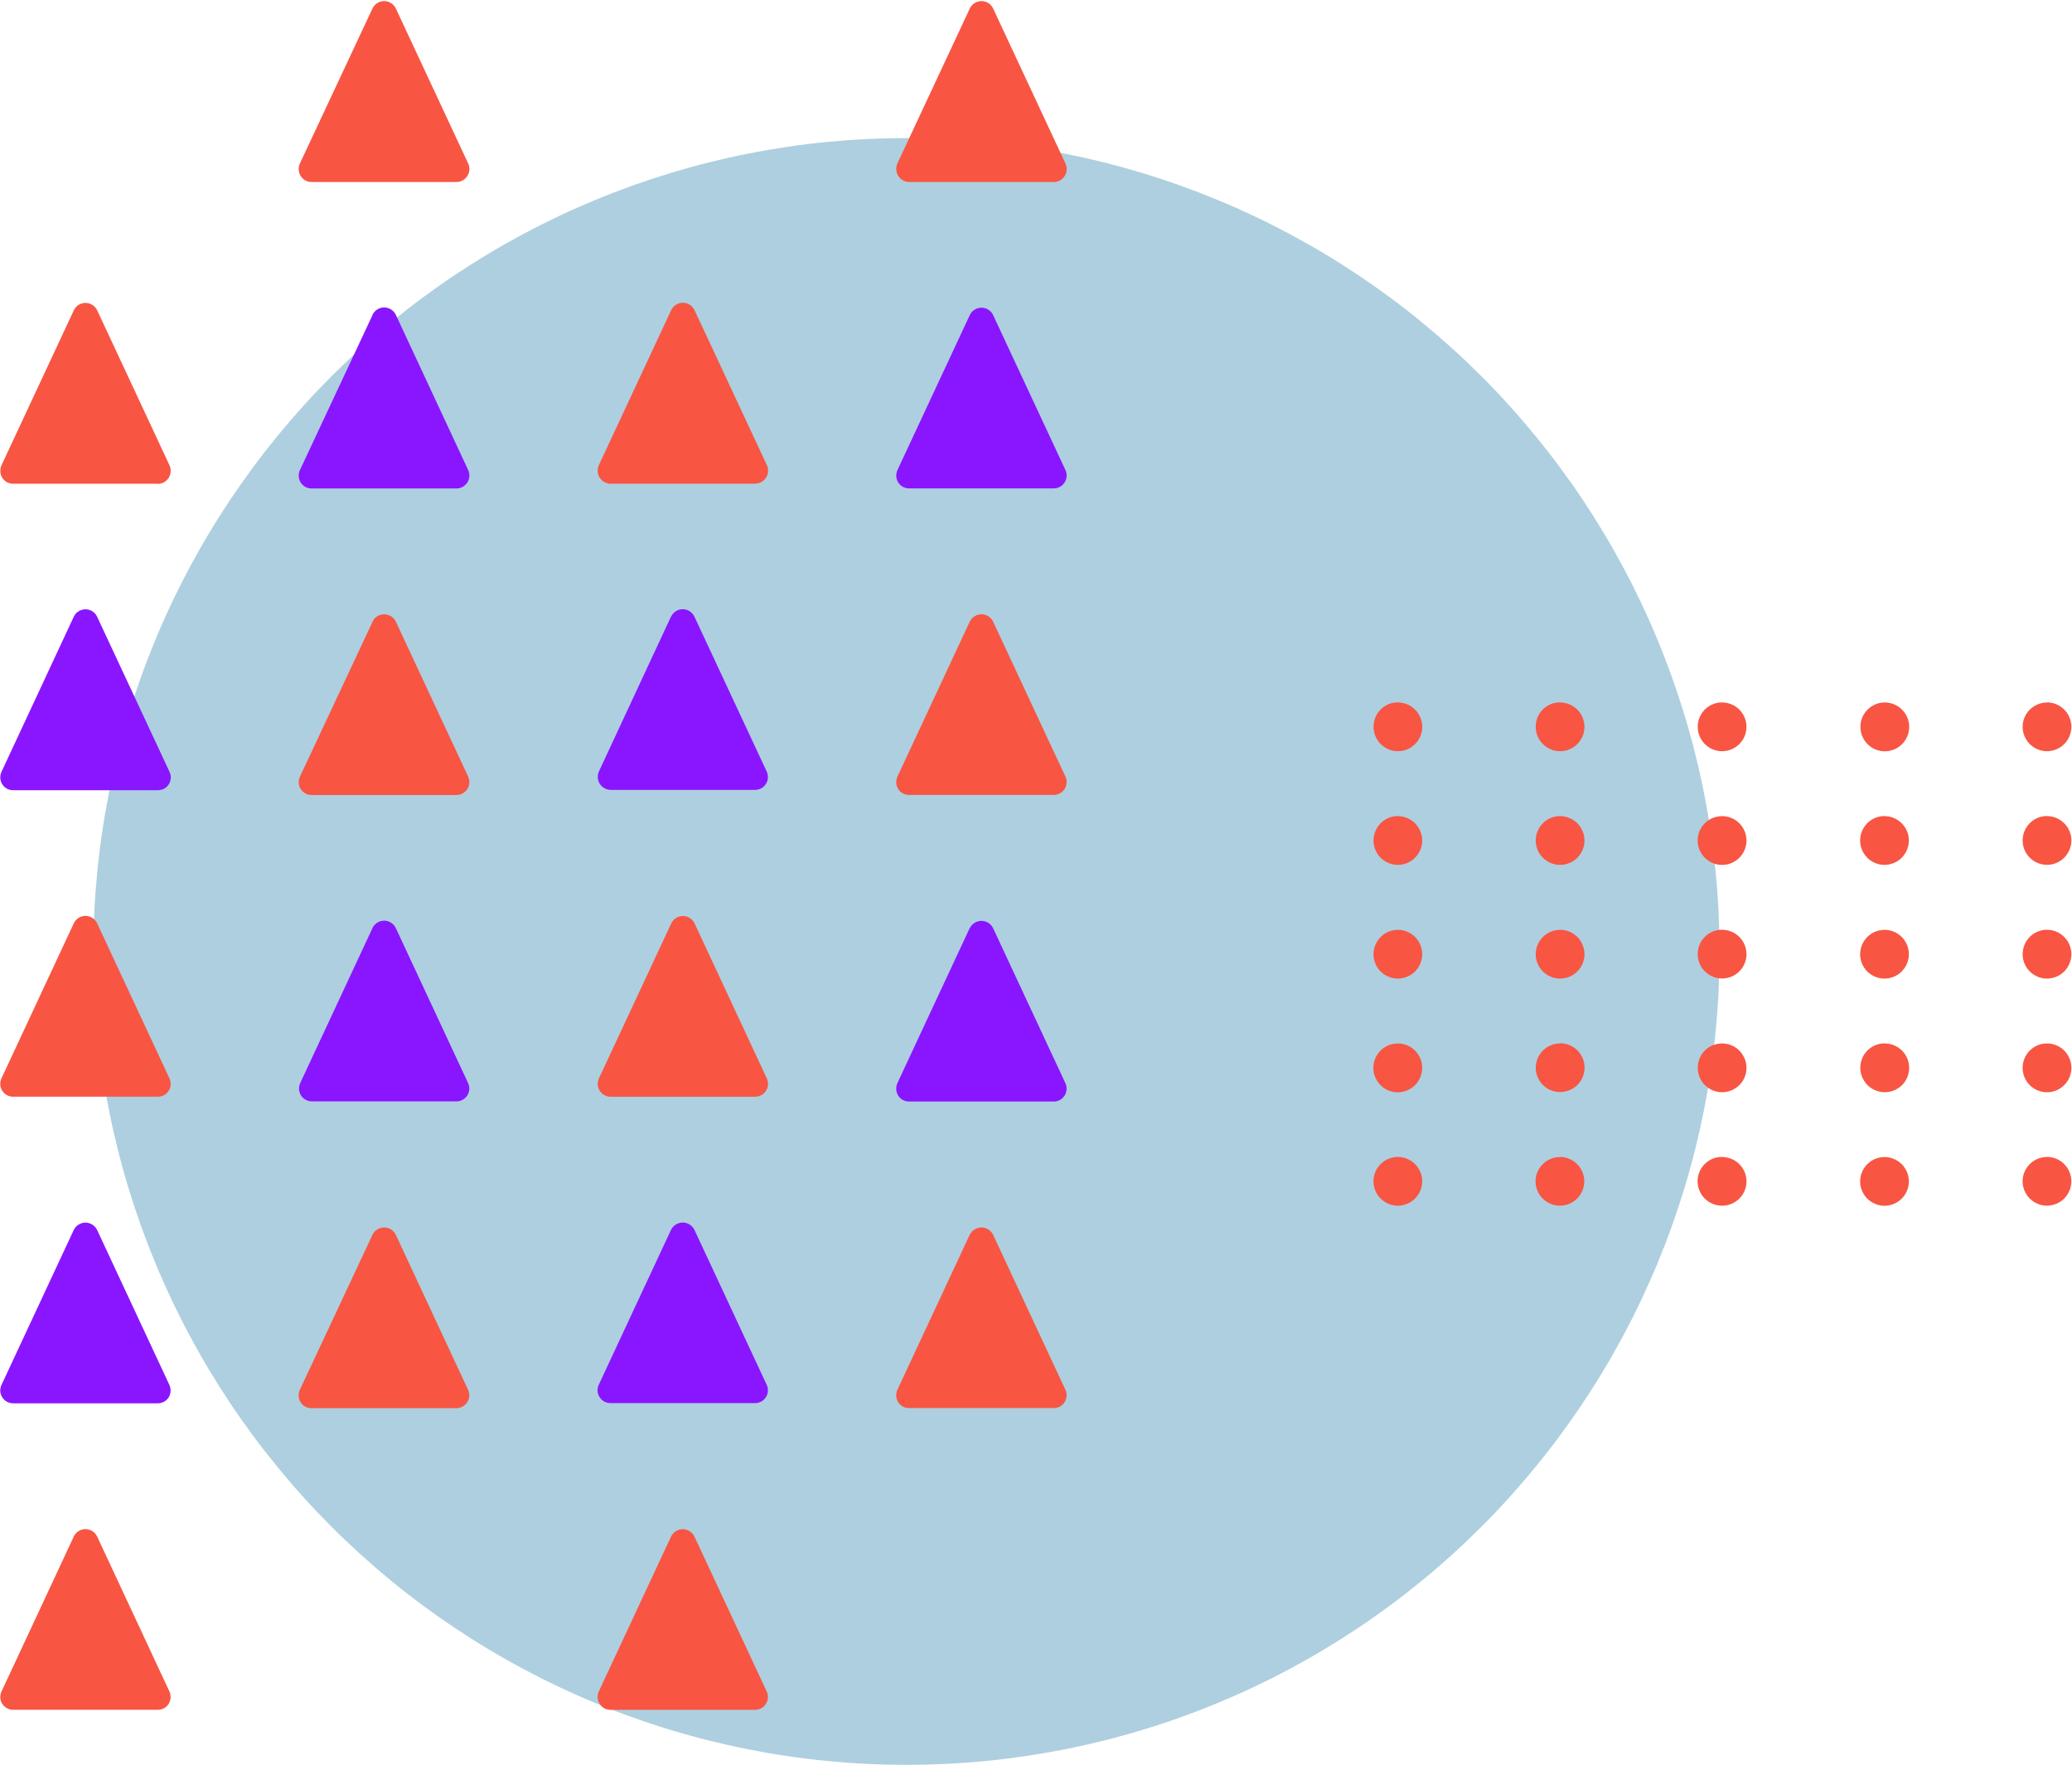 <?xml version="1.0" encoding="UTF-8"?>
<svg id="Ebene_2" data-name="Ebene 2" xmlns="http://www.w3.org/2000/svg" xmlns:xlink="http://www.w3.org/1999/xlink" viewBox="0 0 431.97 367.85">
  <defs>
    <style>
      .cls-1 {
        fill: none;
      }

      .cls-2 {
        fill: #f85543;
      }

      .cls-3 {
        clip-path: url(#clippath-1);
      }

      .cls-4 {
        fill: #aecfdf;
      }

      .cls-5 {
        fill: #8a15ff;
      }

      .cls-6 {
        clip-path: url(#clippath);
      }
    </style>
    <clipPath id="clippath">
      <rect class="cls-1" y="63.75" width="222.5" height="228.96"/>
    </clipPath>
    <clipPath id="clippath-1">
      <rect class="cls-1" width="431.97" height="356.48"/>
    </clipPath>
  </defs>
  <g id="_ŽÓť_1" data-name="—ŽÓť_1">
    <g>
      <path class="cls-4" d="M19.47,198.31c0,2.77.07,5.55.2,8.32s.34,5.54.61,8.3c.27,2.76.61,5.51,1.02,8.26.41,2.74.88,5.48,1.42,8.2.54,2.72,1.15,5.43,1.82,8.12.67,2.69,1.41,5.36,2.22,8.02.81,2.66,1.68,5.29,2.61,7.9.94,2.61,1.93,5.2,2.99,7.76,1.06,2.56,2.19,5.1,3.37,7.61,1.19,2.51,2.43,4.99,3.74,7.43,1.31,2.45,2.67,4.86,4.1,7.24,1.43,2.38,2.91,4.72,4.45,7.03,1.54,2.31,3.14,4.57,4.79,6.8,1.65,2.23,3.36,4.41,5.12,6.56,1.76,2.15,3.57,4.25,5.43,6.3,1.86,2.06,3.78,4.07,5.74,6.03,1.96,1.96,3.97,3.87,6.03,5.74,2.06,1.86,4.16,3.68,6.3,5.44,2.14,1.76,4.33,3.47,6.56,5.12,2.23,1.65,4.5,3.25,6.8,4.79,2.31,1.54,4.65,3.03,7.03,4.45,2.38,1.43,4.79,2.79,7.24,4.1,2.45,1.31,4.93,2.56,7.43,3.74,2.51,1.19,5.04,2.31,7.61,3.37,2.56,1.06,5.15,2.06,7.76,2.99,2.61.94,5.25,1.81,7.9,2.61,2.65.81,5.33,1.55,8.02,2.22,2.69.67,5.4,1.28,8.12,1.82,2.72.54,5.45,1.02,8.2,1.42,2.75.41,5.5.75,8.26,1.02,2.76.27,5.53.48,8.3.61,2.77.14,5.54.2,8.32.2s5.55-.07,8.32-.2c2.77-.13,5.54-.34,8.3-.61,2.76-.27,5.51-.61,8.26-1.02,2.74-.41,5.48-.88,8.2-1.42,2.72-.54,5.43-1.15,8.12-1.82,2.69-.67,5.36-1.41,8.02-2.22,2.66-.8,5.29-1.67,7.9-2.61,2.61-.93,5.2-1.93,7.76-2.99,2.56-1.06,5.1-2.18,7.61-3.37,2.51-1.19,4.99-2.43,7.43-3.74,2.45-1.31,4.86-2.67,7.24-4.1,2.38-1.43,4.72-2.91,7.03-4.45,2.31-1.54,4.57-3.14,6.8-4.79,2.23-1.65,4.41-3.36,6.56-5.12,2.15-1.76,4.25-3.57,6.3-5.44,2.06-1.86,4.06-3.78,6.03-5.74s3.88-3.97,5.74-6.03c1.86-2.06,3.67-4.16,5.43-6.3,1.76-2.15,3.47-4.33,5.12-6.56,1.65-2.23,3.25-4.5,4.79-6.8,1.54-2.31,3.03-4.65,4.45-7.03,1.43-2.38,2.79-4.79,4.1-7.24,1.31-2.45,2.56-4.92,3.74-7.43,1.18-2.51,2.31-5.04,3.37-7.61,1.06-2.56,2.06-5.15,2.99-7.76.93-2.61,1.8-5.25,2.61-7.9.81-2.66,1.55-5.33,2.22-8.02.67-2.69,1.28-5.4,1.82-8.12.54-2.72,1.02-5.45,1.42-8.2.41-2.75.75-5.5,1.02-8.26.27-2.76.48-5.53.61-8.3s.2-5.54.2-8.32-.07-5.55-.2-8.32c-.14-2.77-.34-5.54-.61-8.3-.27-2.76-.61-5.51-1.02-8.26-.41-2.75-.88-5.48-1.42-8.2-.54-2.72-1.15-5.43-1.82-8.12-.67-2.69-1.41-5.36-2.22-8.02-.81-2.66-1.68-5.29-2.61-7.9-.94-2.61-1.93-5.2-2.99-7.76-1.06-2.56-2.19-5.1-3.37-7.61-1.19-2.51-2.43-4.99-3.74-7.43-1.31-2.45-2.67-4.86-4.1-7.24-1.43-2.38-2.91-4.72-4.45-7.03-1.54-2.31-3.14-4.57-4.79-6.8-1.65-2.23-3.36-4.41-5.12-6.56-1.76-2.14-3.57-4.25-5.43-6.3-1.86-2.06-3.78-4.07-5.74-6.03-1.96-1.96-3.97-3.88-6.03-5.74-2.06-1.86-4.16-3.68-6.3-5.44-2.14-1.76-4.33-3.47-6.56-5.12-2.23-1.65-4.5-3.25-6.8-4.79-2.31-1.54-4.65-3.03-7.03-4.45-2.38-1.43-4.79-2.79-7.24-4.1-2.45-1.31-4.93-2.56-7.43-3.74-2.51-1.19-5.04-2.31-7.61-3.37-2.56-1.06-5.15-2.06-7.76-3-2.61-.93-5.25-1.8-7.9-2.61-2.65-.8-5.33-1.54-8.02-2.22-2.69-.67-5.4-1.28-8.12-1.82-2.72-.54-5.45-1.02-8.2-1.42-2.75-.41-5.5-.75-8.26-1.02-2.76-.27-5.53-.48-8.3-.61-2.77-.13-5.54-.2-8.32-.2s-5.55.07-8.32.2c-2.77.14-5.54.34-8.3.61-2.76.27-5.51.61-8.26,1.02-2.74.41-5.48.88-8.2,1.42-2.72.54-5.43,1.15-8.12,1.82-2.69.67-5.36,1.42-8.02,2.22-2.66.81-5.29,1.68-7.9,2.61-2.61.94-5.2,1.93-7.76,3-2.56,1.06-5.1,2.18-7.61,3.37-2.51,1.19-4.99,2.43-7.43,3.74-2.45,1.31-4.86,2.67-7.24,4.1-2.38,1.43-4.72,2.91-7.03,4.45-2.31,1.54-4.57,3.14-6.8,4.79-2.23,1.65-4.41,3.36-6.56,5.12-2.15,1.76-4.25,3.57-6.3,5.44-2.06,1.86-4.06,3.78-6.03,5.74-1.96,1.96-3.88,3.97-5.74,6.03-1.86,2.06-3.67,4.16-5.43,6.3-1.76,2.15-3.47,4.33-5.12,6.56-1.65,2.23-3.25,4.5-4.79,6.8-1.54,2.31-3.03,4.65-4.45,7.03-1.43,2.38-2.79,4.79-4.1,7.24-1.31,2.45-2.56,4.92-3.74,7.43-1.19,2.51-2.31,5.04-3.37,7.61-1.06,2.56-2.06,5.15-2.99,7.76-.93,2.61-1.8,5.25-2.61,7.9-.8,2.66-1.54,5.33-2.22,8.02-.67,2.69-1.28,5.4-1.82,8.12-.54,2.72-1.02,5.45-1.42,8.2-.41,2.75-.75,5.5-1.02,8.26-.27,2.76-.48,5.53-.61,8.3-.14,2.77-.2,5.54-.2,8.32Z"/>
      <g class="cls-6">
        <path class="cls-5" d="M202.17,193.47c.11-.23.25-.44.42-.63.17-.19.36-.35.58-.49.22-.14.45-.24.69-.31.25-.07.49-.11.75-.11s.51.04.75.11c.25.07.48.17.69.31.21.14.41.3.58.49.17.19.31.4.42.63l15.07,32.3c.05.1.09.21.12.31.03.11.06.22.08.33.02.11.03.22.04.34,0,.11,0,.22,0,.34,0,.11-.02.22-.05.33-.02.11-.05.22-.09.33-.03.11-.08.21-.12.31-.05.1-.1.2-.16.29-.06.1-.13.19-.2.27-.07.09-.15.17-.23.25-.08.08-.17.15-.26.21-.09.07-.19.13-.29.18s-.2.1-.3.14c-.11.04-.21.08-.32.1-.11.03-.22.05-.33.06-.11.01-.22.02-.34.02h-30.15c-.11,0-.22,0-.34-.02-.11-.01-.22-.03-.33-.06-.11-.03-.21-.06-.32-.1-.11-.04-.21-.09-.3-.14-.1-.05-.19-.11-.29-.18-.09-.07-.18-.14-.26-.22-.08-.08-.16-.16-.23-.25-.07-.09-.14-.18-.2-.27-.06-.1-.11-.19-.16-.3-.05-.1-.09-.21-.12-.31-.03-.11-.06-.22-.08-.33-.02-.11-.04-.22-.04-.34,0-.11,0-.22,0-.34,0-.11.02-.22.04-.33.02-.11.05-.22.08-.33.03-.11.08-.21.12-.31l15.07-32.3ZM32.9,164.7H2.75c-.11,0-.22,0-.34-.02-.11-.02-.22-.04-.33-.06-.11-.03-.22-.06-.32-.1-.11-.04-.21-.09-.3-.14-.1-.06-.19-.11-.29-.18-.09-.07-.18-.14-.26-.21-.08-.08-.16-.16-.23-.25-.07-.09-.14-.18-.2-.27-.06-.1-.12-.19-.16-.3-.05-.1-.09-.21-.13-.31-.03-.11-.06-.22-.09-.33-.02-.11-.04-.22-.04-.33,0-.11-.01-.22,0-.34,0-.11.02-.22.04-.33.02-.11.05-.22.08-.33.03-.11.07-.21.12-.31l15.07-32.33c.11-.23.24-.45.41-.64.17-.19.36-.36.58-.5.22-.14.45-.25.7-.32.25-.07.5-.11.76-.11s.51.04.76.11c.25.07.48.18.69.32.22.14.41.31.58.5.17.2.31.41.41.64l15.07,32.28c.05.1.1.21.13.31.04.11.07.22.09.33.02.11.04.22.05.34.01.11.01.23,0,.34,0,.11-.02.23-.04.34-.02.11-.05.22-.08.33s-.08.22-.12.32c-.05.1-.1.2-.16.3-.06.1-.13.19-.2.28-.07.09-.15.17-.23.25-.08.08-.17.15-.26.22-.09.07-.19.13-.29.18-.1.05-.2.1-.31.14-.11.04-.21.08-.33.1-.11.03-.22.05-.34.06-.11.01-.23.02-.34.02ZM139.9,256.34c.11-.23.25-.44.42-.63.17-.19.36-.35.58-.49.21-.14.45-.24.69-.31.24-.07.49-.11.75-.11s.51.03.75.11c.25.07.48.17.69.31.22.14.41.3.58.49.17.19.31.4.42.63l15.07,32.3c.05.1.09.21.12.31.03.11.06.22.08.33.02.11.03.22.04.33,0,.11,0,.22,0,.34,0,.11-.02.22-.04.33-.02.11-.05.22-.09.33-.03.11-.08.21-.13.31-.05.1-.1.2-.16.29-.06.1-.13.19-.2.27-.07.09-.15.17-.23.25-.08.08-.17.15-.26.21-.09.07-.19.12-.28.18-.1.05-.2.1-.31.14-.1.04-.21.08-.32.1s-.22.05-.33.06c-.11.01-.22.02-.34.02h-30.12c-.11,0-.22,0-.34-.02-.11-.02-.22-.04-.33-.06s-.22-.06-.32-.1c-.11-.04-.21-.09-.31-.14-.1-.06-.19-.11-.28-.18-.09-.07-.18-.14-.26-.21-.08-.08-.16-.16-.23-.25-.07-.09-.14-.18-.2-.27-.06-.1-.11-.19-.16-.29-.05-.1-.09-.21-.13-.31-.04-.11-.06-.22-.09-.33-.02-.11-.04-.22-.05-.33,0-.11,0-.22,0-.34,0-.11.02-.22.04-.33.02-.11.05-.22.08-.33.03-.11.07-.21.12-.31l15.07-32.3ZM202.17,65.7c.11-.24.24-.45.41-.64.17-.2.36-.36.58-.5.22-.14.45-.24.7-.32.25-.07.5-.11.76-.11s.51.04.76.11c.25.07.48.18.69.32.22.14.41.31.58.5.17.19.31.41.41.64l15.07,32.28c.05.1.09.21.12.31.03.11.06.22.08.33.02.11.03.22.04.33,0,.11,0,.22,0,.34s-.02.22-.05.33c-.02.11-.05.22-.09.33-.03.11-.08.21-.12.31-.05.1-.1.2-.16.3-.06.1-.13.19-.2.27-.07.09-.15.17-.23.25-.08.08-.17.15-.26.21-.09.07-.19.13-.29.18-.1.05-.2.1-.3.14-.11.04-.21.08-.32.1-.11.03-.22.05-.33.06-.11.01-.22.02-.34.02h-30.15c-.11,0-.22,0-.34-.02-.11-.01-.22-.04-.33-.06-.11-.03-.21-.06-.32-.1s-.21-.09-.3-.14c-.1-.06-.19-.12-.29-.18-.09-.07-.18-.14-.26-.21-.08-.08-.16-.16-.23-.25-.07-.09-.14-.18-.2-.27-.06-.1-.11-.19-.16-.3-.05-.1-.09-.21-.12-.31-.03-.11-.06-.22-.08-.33-.02-.11-.04-.22-.04-.33,0-.11,0-.22,0-.34,0-.11.02-.22.04-.33.02-.11.05-.22.08-.33.03-.11.08-.21.12-.31l15.07-32.28ZM15.37,256.36c.11-.23.25-.44.42-.63.17-.19.36-.35.58-.49.22-.14.45-.24.69-.31.25-.07.49-.11.75-.11s.51.03.75.11c.24.07.48.17.69.31.21.14.41.3.58.49.17.19.31.4.42.63l15.07,32.3c.05.1.09.21.12.31.03.11.06.22.08.33.02.11.03.22.04.33,0,.11,0,.22,0,.34,0,.11-.02.22-.04.34-.02.11-.05.22-.08.33-.03.11-.08.21-.12.31-.05.1-.1.2-.16.3-.06.1-.13.18-.2.27-.07.09-.15.17-.23.25-.08.08-.17.15-.26.21-.09.07-.19.13-.29.18-.1.05-.2.1-.3.14-.11.04-.21.08-.32.1s-.22.05-.33.06c-.11.01-.22.02-.34.02H2.75c-.11,0-.22,0-.34-.02-.11-.01-.22-.04-.33-.06-.11-.03-.22-.06-.32-.1-.11-.04-.21-.09-.31-.14-.1-.05-.19-.11-.28-.18-.09-.07-.18-.14-.26-.21-.08-.08-.16-.16-.23-.25-.07-.09-.14-.18-.2-.27-.06-.1-.12-.19-.16-.29-.05-.1-.09-.21-.13-.31-.03-.11-.06-.22-.09-.33-.02-.11-.04-.22-.04-.33,0-.11-.01-.22,0-.34,0-.11.02-.22.04-.34.02-.11.05-.22.08-.33.03-.11.07-.21.12-.31l15.07-32.3ZM139.9,128.54c.11-.23.24-.45.41-.64.17-.19.36-.36.58-.5.22-.14.45-.25.69-.32.25-.07.5-.11.76-.11s.51.04.76.11c.25.07.48.18.69.32.22.14.41.31.58.5.17.2.3.41.41.64l15.07,32.28c.05.1.09.21.12.31.03.11.06.22.08.33.02.11.03.22.04.34,0,.11,0,.22,0,.34,0,.11-.02.22-.04.33-.02.11-.05.22-.09.33-.03.11-.08.21-.13.31s-.1.2-.16.29c-.06.1-.13.19-.2.27-.07.09-.15.17-.23.25-.08.08-.17.15-.26.21-.09.07-.19.13-.28.18-.1.05-.2.1-.31.14-.1.04-.21.08-.32.1-.11.03-.22.05-.33.06-.11.01-.22.02-.34.02h-30.12c-.11,0-.22-.01-.33-.03-.11-.02-.22-.04-.33-.07-.11-.03-.21-.06-.31-.11-.1-.04-.2-.09-.3-.14s-.19-.11-.28-.18c-.09-.06-.17-.13-.25-.21-.08-.08-.16-.16-.23-.24-.07-.09-.13-.17-.2-.27-.06-.09-.11-.19-.16-.29-.05-.1-.09-.2-.12-.31-.04-.11-.07-.21-.09-.32-.02-.11-.04-.22-.05-.33,0-.11-.01-.22,0-.33,0-.11.02-.22.03-.33.02-.11.04-.22.07-.32.03-.11.07-.21.11-.31l15.05-32.33ZM77.64,65.65c.11-.23.24-.45.41-.64.17-.19.36-.36.58-.5.22-.14.45-.25.7-.32.25-.07.5-.11.76-.11s.51.04.76.11c.25.07.48.18.7.32.22.14.41.31.58.5.17.2.31.41.41.64l15.07,32.33c.05.1.09.21.12.32.03.11.06.22.08.33.02.11.03.22.04.34,0,.11,0,.23,0,.34,0,.11-.03.23-.05.34-.02.11-.05.22-.09.33-.04.11-.08.21-.13.31-.05.1-.11.2-.17.3-.06.1-.13.19-.21.27-.07.09-.15.17-.24.25-.08.08-.17.15-.27.21-.09.06-.19.12-.29.18-.1.05-.2.1-.31.14-.11.04-.22.07-.33.1-.11.03-.22.04-.34.06-.11.01-.23.02-.34.01h-30.12c-.11,0-.22,0-.34-.02-.11-.02-.22-.04-.33-.06-.11-.03-.22-.06-.32-.1-.1-.04-.21-.09-.3-.14-.1-.06-.19-.11-.28-.18-.09-.07-.18-.14-.26-.21-.08-.08-.16-.16-.23-.25-.07-.09-.14-.18-.2-.27-.06-.1-.11-.19-.16-.3-.05-.1-.09-.21-.13-.31-.04-.11-.06-.22-.09-.33-.02-.11-.04-.22-.04-.33,0-.11,0-.22,0-.34,0-.11.02-.22.04-.33.02-.11.05-.22.08-.33.03-.11.07-.21.12-.31l15.14-32.33ZM77.64,193.43c.11-.23.25-.44.42-.63.17-.19.36-.35.58-.49.22-.14.45-.24.69-.31.25-.07.5-.11.75-.11s.51.03.75.11.48.17.69.31c.22.13.41.3.58.49.17.19.31.4.42.63l15.07,32.31c.05.1.09.21.12.31.03.11.06.22.08.33.02.11.03.22.04.33,0,.11,0,.22,0,.34,0,.11-.02.22-.04.33-.02.11-.05.22-.08.33-.04.11-.08.21-.13.31-.05.1-.1.2-.16.3-.06.09-.13.19-.2.27-.07.09-.15.17-.23.24-.08.08-.17.15-.26.21-.09.07-.19.13-.29.18-.1.05-.2.1-.3.14-.1.04-.21.08-.32.11-.11.03-.22.05-.33.06-.11.01-.22.02-.34.02h-30.12c-.11,0-.22,0-.34-.02-.11-.02-.22-.04-.33-.06-.11-.03-.21-.06-.32-.11-.1-.04-.21-.09-.3-.14-.1-.06-.19-.12-.29-.18-.09-.07-.18-.14-.26-.21-.08-.08-.16-.16-.23-.24-.07-.09-.14-.18-.2-.27-.06-.1-.12-.19-.16-.3-.05-.1-.09-.21-.12-.31-.04-.11-.07-.22-.09-.33-.02-.11-.04-.22-.04-.33,0-.11,0-.22,0-.34,0-.11.02-.22.04-.33.02-.11.05-.22.08-.33.03-.11.07-.21.12-.31l15.07-32.31Z"/>
      </g>
      <g class="cls-3">
        <path class="cls-2" d="M392.88,170.1c.33,0,.67.03.99.1.33.06.65.16.95.29.31.13.6.29.88.47.28.19.53.4.77.63.24.24.45.49.63.77.19.28.34.57.47.88.13.31.22.63.29.95.07.33.1.66.1.99s-.03.66-.1.99c-.07.33-.16.65-.29.95-.13.31-.29.6-.47.88-.19.28-.4.53-.63.77-.24.24-.49.45-.77.63s-.57.34-.88.47c-.31.13-.63.22-.96.29-.33.07-.66.1-.99.1-.33,0-.66-.03-.99-.1-.33-.07-.65-.16-.95-.29-.31-.13-.6-.29-.88-.47-.28-.19-.53-.4-.77-.64-.24-.24-.44-.49-.63-.77-.19-.28-.34-.57-.47-.88-.13-.31-.22-.63-.29-.96-.06-.33-.1-.66-.09-.99,0-.33.03-.66.1-.99.06-.33.16-.64.29-.95.13-.31.29-.6.47-.88.19-.28.4-.53.63-.77.24-.24.49-.45.77-.63.28-.19.57-.34.88-.47.31-.13.63-.22.95-.29.33-.06.66-.1.99-.09ZM325.21,241.13c.33,0,.67.03.99.1.33.07.65.16.95.29.31.13.6.29.88.47.28.19.53.4.77.63.24.24.45.49.63.77.19.28.34.57.47.88.13.31.22.63.29.95.06.33.1.66.1.99s-.03.66-.1.99c-.07.33-.16.65-.29.95-.13.31-.28.6-.47.88-.19.28-.4.53-.63.77-.24.24-.49.45-.77.63-.28.19-.57.34-.88.47-.31.13-.63.22-.95.29-.33.07-.66.1-.99.1s-.66-.03-.99-.1c-.33-.06-.65-.16-.95-.29-.31-.13-.6-.28-.88-.47-.28-.19-.53-.4-.77-.63-.24-.24-.45-.49-.63-.77-.19-.28-.34-.57-.47-.88-.13-.31-.22-.63-.29-.95-.07-.33-.1-.66-.1-.99s.03-.67.1-.99c.07-.33.17-.65.3-.95.13-.31.29-.6.48-.88.19-.28.4-.53.64-.77.24-.24.5-.44.78-.63.28-.18.57-.34.89-.46.31-.13.63-.22.96-.28.33-.06.66-.09,1-.09l-.05-.02ZM392.88,146.41c.34,0,.67.03,1,.09.33.06.65.16.96.28.31.13.61.28.89.47.28.19.54.39.78.63.24.24.45.49.64.77.19.28.35.57.48.88.13.31.23.63.3.96.07.33.1.66.1,1,0,.34-.03.67-.1,1-.06.33-.16.65-.29.96-.13.31-.28.6-.47.88-.19.28-.4.54-.63.77-.24.24-.49.45-.77.63-.28.19-.57.34-.88.47-.31.13-.63.22-.96.29-.33.06-.66.1-.99.1-.34,0-.67-.03-1-.1-.33-.07-.65-.16-.96-.29-.31-.13-.6-.29-.88-.48-.28-.19-.53-.4-.77-.64-.24-.24-.44-.5-.63-.78-.19-.28-.34-.58-.47-.89-.13-.31-.22-.63-.28-.96-.06-.33-.09-.66-.09-1,0-.33.03-.66.1-.98.07-.32.16-.64.29-.94.13-.3.28-.6.47-.87.18-.27.39-.53.63-.76.23-.23.49-.44.76-.63.27-.19.56-.34.87-.47.31-.13.62-.22.94-.29.32-.07.65-.1.98-.1ZM325.21,217.44c.34,0,.67.03,1,.09.33.06.65.16.96.28.31.12.61.28.89.47.28.18.54.39.78.63.24.24.45.49.64.77.19.28.35.57.48.88.13.31.23.63.29.96.07.33.1.66.1.99,0,.34-.03.67-.1,1-.06.33-.16.65-.29.96-.13.31-.29.61-.47.88-.19.28-.4.54-.63.77-.24.24-.5.45-.78.63-.28.19-.57.34-.88.47-.31.13-.63.22-.96.29-.33.07-.66.1-1,.1-.34,0-.67-.03-1-.1-.33-.07-.65-.16-.95-.29-.31-.13-.6-.29-.88-.48-.28-.19-.53-.4-.77-.64-.24-.24-.45-.5-.63-.78-.18-.28-.34-.57-.47-.89-.12-.31-.22-.63-.28-.96-.06-.33-.09-.66-.09-1,0-.33.04-.66.11-.98.07-.32.17-.64.3-.94.13-.3.29-.59.48-.86.19-.27.4-.53.63-.76s.49-.44.77-.62c.28-.18.57-.33.87-.46.31-.12.62-.22.95-.28.33-.06.65-.09.98-.09l-.05-.05ZM359.09,241.15c.33,0,.66.04.99.11.33.07.64.17.95.3.31.13.6.29.87.48.27.19.53.4.76.64.23.24.44.5.62.77.18.28.34.57.46.88.12.31.22.63.28.95.06.33.09.66.09.99,0,.33-.04.66-.11.99-.07.33-.17.64-.3.95-.13.31-.29.6-.48.87s-.4.53-.64.76c-.24.23-.49.44-.77.62-.28.18-.57.34-.88.46-.31.13-.62.22-.95.28-.33.06-.66.1-.99.09-.33,0-.66-.04-.99-.1-.33-.07-.64-.16-.95-.29-.31-.13-.6-.29-.88-.47-.28-.19-.53-.4-.77-.63-.24-.24-.44-.49-.63-.77-.18-.28-.34-.57-.47-.88-.13-.31-.22-.62-.29-.95-.07-.33-.1-.66-.1-.99s.03-.67.1-1c.07-.33.16-.65.29-.96.13-.31.29-.61.48-.89.19-.28.4-.54.64-.77.24-.24.5-.45.78-.63.28-.18.58-.34.89-.47.31-.13.63-.22.97-.28.33-.06.66-.09,1-.08ZM359.09,193.79c.33,0,.66.04.99.11.33.07.64.17.95.3.31.13.6.29.87.48.28.19.53.4.76.64.23.24.44.5.62.78.18.28.33.57.46.88.12.31.22.63.28.95.06.33.09.66.09.99,0,.33-.04.66-.11.99-.07.33-.17.64-.3.95-.13.31-.29.6-.48.87-.19.28-.4.53-.64.76-.24.23-.49.44-.77.62-.28.18-.57.34-.88.46-.31.12-.63.22-.95.28-.33.06-.66.09-.99.09-.33,0-.66-.04-.99-.1-.33-.07-.64-.17-.95-.3-.31-.13-.6-.29-.87-.47-.28-.19-.53-.4-.77-.64-.23-.24-.44-.49-.63-.77-.18-.28-.34-.57-.46-.88-.13-.31-.22-.63-.29-.95-.06-.33-.09-.66-.09-.99,0-.34.03-.67.1-1,.07-.33.16-.65.29-.96.13-.31.29-.61.48-.88.19-.28.4-.53.64-.77.24-.24.5-.45.78-.63s.58-.34.89-.46c.31-.12.63-.22.97-.28.33-.06.66-.09,1-.08ZM359.09,146.41c.33,0,.66.04.99.11.33.07.64.17.95.3.31.13.6.29.87.48.28.19.53.4.76.64.23.24.44.5.62.78.18.28.34.57.46.88.12.31.22.63.28.96.06.33.09.66.08.99,0,.33-.04.66-.11.99-.07.33-.17.64-.3.95-.13.31-.29.6-.48.87-.19.27-.4.53-.64.76-.24.23-.5.44-.78.62-.28.18-.57.34-.88.46-.31.12-.63.22-.96.28-.33.06-.66.09-.99.09-.33,0-.66-.04-.99-.11-.33-.07-.64-.17-.95-.3-.31-.13-.6-.29-.87-.48-.28-.19-.53-.4-.76-.64-.24-.24-.44-.5-.62-.78-.18-.28-.34-.57-.46-.88-.12-.31-.22-.63-.28-.95-.06-.33-.09-.66-.09-.99,0-.34.03-.67.1-.99.07-.33.17-.65.3-.96.13-.31.29-.6.48-.88.19-.28.4-.53.64-.77.24-.23.5-.44.78-.62.28-.18.58-.34.89-.46.31-.12.63-.22.96-.28.33-.06.66-.09,1-.08ZM359.09,170.1c.33,0,.66.04.99.11.33.07.64.17.95.3s.6.29.87.48.53.4.76.64c.23.24.44.5.62.78.18.28.33.57.46.88.12.31.22.63.28.96.06.33.09.66.09.99,0,.33-.04.66-.11.99-.07.33-.17.64-.3.95-.13.31-.29.6-.48.87-.19.28-.4.53-.64.76-.24.24-.5.44-.78.63-.28.18-.57.34-.88.46-.31.13-.63.22-.95.28-.33.06-.66.09-.99.09-.33,0-.66-.04-.99-.11-.33-.07-.64-.16-.95-.29-.31-.13-.6-.29-.87-.48-.28-.19-.53-.4-.77-.63-.23-.24-.44-.49-.63-.77-.18-.28-.34-.57-.46-.88-.13-.31-.22-.63-.29-.95-.06-.33-.09-.66-.09-.99,0-.34.03-.67.1-1,.07-.33.16-.65.29-.96.13-.31.29-.6.48-.88.19-.28.4-.53.64-.77.24-.24.5-.44.78-.63.28-.19.58-.34.89-.46s.63-.22.97-.28c.33-.06.66-.09,1-.08ZM359.09,217.48c.33,0,.66.04.99.11.33.07.65.17.95.3.31.13.6.29.87.48.28.19.53.4.76.65.23.24.44.5.62.78.18.28.33.58.46.89.12.31.22.63.28.96.06.33.09.66.08.99,0,.33-.04.66-.11.99-.07.33-.17.64-.3.95-.13.31-.29.6-.48.87-.19.28-.41.53-.65.76-.24.23-.5.44-.78.62-.28.18-.58.33-.89.46-.31.12-.63.21-.96.27-.33.06-.66.09-.99.08-.33,0-.66-.04-.99-.11-.33-.07-.64-.17-.95-.3-.31-.13-.6-.3-.87-.49-.27-.19-.53-.41-.76-.65-.23-.24-.44-.5-.62-.78-.18-.28-.33-.58-.45-.89-.12-.31-.21-.63-.27-.96s-.09-.66-.08-.99c0-.33.04-.66.11-.99.07-.33.17-.64.3-.95.13-.31.29-.6.48-.87.19-.27.4-.53.64-.76.24-.23.5-.44.78-.62.28-.18.58-.33.89-.45.31-.12.63-.21.96-.27.33-.06.66-.09.99-.08ZM426.74,193.79c.33,0,.67.03.99.09.33.06.65.16.96.29.31.13.6.28.88.47.28.19.54.4.77.63.24.24.45.49.64.77.19.28.34.57.47.88.13.31.23.63.29.96.07.33.1.66.1.99,0,.34-.03.67-.1.99-.07.33-.16.65-.29.96-.13.31-.29.6-.47.88-.19.28-.4.54-.63.77-.24.24-.49.45-.77.63-.28.19-.57.34-.88.47-.31.13-.63.22-.96.29-.33.06-.66.1-.99.1-.33,0-.67-.03-.99-.1-.33-.07-.65-.16-.95-.29-.31-.13-.6-.29-.88-.47-.28-.19-.53-.4-.77-.64-.24-.24-.45-.49-.63-.77-.19-.28-.34-.57-.47-.88-.13-.31-.22-.63-.29-.96s-.1-.66-.09-.99c0-.33.03-.66.1-.99.07-.33.16-.64.29-.95.13-.31.28-.6.47-.88.19-.28.39-.53.63-.77s.49-.45.77-.63c.28-.19.57-.34.88-.47.31-.13.62-.22.95-.29.33-.07.65-.1.99-.1ZM426.74,217.48c.34,0,.67.03,1,.09.33.06.65.16.96.29.31.13.6.28.88.47.28.19.54.4.77.63.24.24.45.49.63.77.19.28.34.57.47.88.13.31.22.63.29.96.06.33.1.66.1,1,0,.34-.03.67-.1,1-.07.33-.16.65-.29.96-.13.31-.29.6-.48.88-.19.28-.4.53-.64.77s-.5.45-.78.63c-.28.19-.58.34-.89.47s-.63.22-.96.28c-.33.06-.66.09-1,.09s-.67-.04-.99-.11c-.33-.07-.65-.17-.95-.3-.31-.13-.6-.29-.88-.48-.28-.19-.53-.41-.77-.65-.23-.24-.44-.5-.62-.78-.18-.28-.33-.58-.46-.89-.12-.31-.21-.63-.27-.96-.06-.33-.09-.66-.08-1,0-.33.04-.66.11-.98.07-.32.17-.64.3-.94.13-.3.29-.59.47-.86.19-.27.39-.52.63-.76.24-.23.49-.44.76-.62.28-.18.56-.34.87-.46.3-.13.62-.22.94-.28.32-.06.65-.1.98-.1ZM426.74,170.1c.33,0,.67.03.99.09.33.06.65.16.96.29.31.13.6.28.88.47.28.19.54.4.77.63.24.24.45.49.64.77.19.28.34.57.47.88.13.31.23.63.29.95.07.33.1.66.1.99,0,.33-.03.67-.1.99-.07.33-.16.65-.29.95-.13.31-.29.6-.47.88-.19.28-.4.53-.63.77-.24.24-.49.45-.77.63-.28.19-.57.34-.88.47-.31.13-.63.22-.96.29-.33.07-.66.1-.99.1-.33,0-.67-.03-.99-.1-.33-.07-.65-.16-.95-.29-.31-.13-.6-.29-.88-.47-.28-.19-.53-.4-.77-.64-.24-.24-.45-.49-.63-.77-.19-.28-.34-.57-.47-.88-.13-.31-.22-.63-.29-.96-.06-.33-.1-.66-.09-.99,0-.33.03-.66.1-.99.07-.33.16-.64.29-.95.13-.31.28-.6.47-.88s.39-.53.63-.77c.24-.24.49-.44.77-.63.28-.19.57-.34.88-.47.31-.13.62-.22.95-.29.33-.06.65-.1.99-.1ZM426.74,241.13c.33,0,.66.03.99.09.33.06.65.16.96.29.31.13.6.28.88.47.28.18.54.39.77.63s.45.49.63.77c.19.28.35.57.47.88.13.31.23.63.29.95.07.33.1.66.1.99,0,.33-.03.67-.1.99-.06.33-.16.65-.29.96-.13.31-.28.6-.47.88s-.39.54-.63.77c-.24.24-.49.45-.77.63-.28.19-.57.34-.88.47-.31.13-.63.22-.95.29-.33.07-.66.1-.99.1s-.66-.03-.99-.1c-.33-.06-.65-.16-.95-.29-.31-.13-.6-.28-.88-.47-.28-.19-.54-.4-.77-.63-.24-.24-.45-.49-.63-.77-.19-.28-.34-.57-.47-.88-.13-.31-.22-.63-.29-.95-.07-.33-.1-.66-.1-.99,0-.33.03-.66.1-.99.07-.33.16-.64.29-.95s.28-.6.47-.87c.19-.28.39-.53.63-.77.24-.24.49-.44.77-.63.28-.19.57-.34.87-.47.31-.13.62-.22.95-.29.33-.07.65-.1.99-.1v-.02ZM426.74,146.39c.33,0,.67.03.99.1.33.06.65.16.96.29.31.13.6.28.88.47s.54.4.77.63c.24.24.45.49.64.77.19.28.34.57.47.88.13.31.23.63.29.96.07.33.1.66.1.99,0,.34-.03.67-.1.99-.07.33-.16.65-.29.96-.13.31-.29.6-.47.88-.19.28-.4.54-.63.77-.24.24-.49.45-.77.63-.28.19-.57.34-.88.47-.31.13-.63.22-.96.29-.33.06-.66.1-.99.1-.33,0-.67-.03-.99-.1-.33-.07-.65-.16-.95-.29-.31-.13-.6-.29-.88-.47-.28-.19-.53-.4-.77-.64-.24-.24-.45-.49-.63-.77s-.34-.57-.47-.88c-.13-.31-.22-.63-.29-.96-.06-.33-.1-.66-.09-.99,0-.33.03-.66.1-.98.07-.33.16-.64.29-.95.13-.3.29-.6.47-.87.19-.28.39-.53.63-.76.24-.23.49-.44.77-.63.28-.18.57-.34.87-.47s.62-.22.95-.29c.33-.07.65-.1.99-.1v-.02ZM392.88,193.79c.33,0,.67.03.99.1.33.07.65.16.95.29.31.13.6.28.88.47.28.19.53.4.77.63.24.24.45.49.63.77.19.28.34.57.47.88.13.31.22.63.29.96.07.33.1.66.1.99s-.03.67-.1.99c-.07.33-.16.65-.29.95-.13.31-.29.6-.47.88-.19.28-.4.53-.63.77-.24.24-.49.45-.77.63-.28.19-.57.34-.88.47-.31.13-.63.22-.96.29-.33.06-.66.1-.99.1-.33,0-.66-.03-.99-.1-.33-.07-.65-.16-.95-.29-.31-.13-.6-.29-.88-.47-.28-.19-.53-.4-.77-.63-.24-.24-.44-.5-.63-.77-.19-.28-.34-.57-.47-.88-.13-.31-.22-.63-.29-.95-.06-.33-.1-.66-.09-.99,0-.33.03-.66.1-.99.06-.33.16-.65.29-.95.13-.31.29-.6.47-.88.19-.28.4-.53.63-.77.24-.24.49-.44.77-.63.28-.19.57-.34.88-.47.31-.13.63-.22.95-.29.33-.06.66-.1.99-.09ZM392.88,217.48c.34,0,.67.03,1,.09.33.06.65.16.96.28.31.13.61.28.89.47.28.19.54.4.78.63.24.24.45.49.64.77.19.28.35.57.48.88.13.31.23.63.29.96.07.33.1.66.1,1s-.03.67-.1,1c-.07.33-.16.65-.29.96-.13.31-.29.61-.47.88-.19.28-.4.54-.64.77-.24.24-.5.45-.78.63-.28.19-.58.34-.89.47-.31.13-.63.22-.96.28-.33.06-.66.09-1,.09-.34,0-.67-.04-1-.11-.33-.07-.65-.17-.96-.3-.31-.13-.6-.29-.88-.48-.28-.19-.53-.4-.77-.65-.23-.24-.44-.5-.62-.79-.18-.28-.34-.58-.46-.89-.12-.31-.22-.63-.28-.96-.06-.33-.09-.66-.08-1,0-.33.04-.65.11-.98.07-.32.17-.63.29-.94.13-.3.29-.59.47-.86.18-.27.39-.52.63-.75.23-.23.49-.44.76-.62.27-.18.56-.34.86-.46.3-.12.62-.22.94-.29.32-.06.65-.1.98-.1ZM392.88,241.15c.33,0,.66.03.99.1.33.07.65.16.95.29.31.13.6.28.88.47.28.19.53.4.77.63.24.24.45.49.63.77.19.28.34.57.47.88.13.31.22.63.29.95.07.33.1.66.1.99s-.03.66-.1.99c-.06.33-.16.65-.29.95-.13.31-.28.6-.47.88-.19.28-.4.54-.63.77s-.49.45-.77.63c-.28.19-.57.34-.88.47s-.63.22-.95.29c-.33.06-.66.1-.99.1s-.66-.03-.99-.1c-.33-.07-.65-.16-.95-.29s-.6-.28-.88-.47c-.28-.19-.53-.4-.77-.63-.24-.24-.45-.49-.63-.77-.19-.28-.34-.57-.47-.88-.13-.31-.23-.63-.29-.95-.07-.33-.1-.66-.1-.99s.03-.66.1-.99c.06-.33.16-.65.29-.95.13-.31.28-.6.47-.88.19-.28.4-.54.63-.77.24-.24.49-.45.77-.63.28-.19.57-.34.88-.47.31-.13.63-.22.95-.29.33-.06.66-.1.99-.1ZM291.42,193.79c.33,0,.66.03.99.1.33.07.65.16.95.29.31.13.6.28.88.47.28.19.53.4.77.63.24.24.45.49.63.77.19.28.34.57.47.88.13.31.22.63.29.96.06.33.1.66.1.99,0,.33-.03.67-.1.99-.07.33-.16.65-.29.95-.13.31-.29.6-.47.88-.19.28-.4.53-.63.77-.24.24-.49.45-.77.63-.28.19-.57.34-.88.47-.31.13-.63.22-.95.29s-.66.1-.99.1c-.33,0-.67-.03-.99-.1-.33-.07-.65-.16-.95-.29-.31-.13-.6-.29-.88-.47-.28-.19-.53-.4-.77-.63s-.45-.5-.63-.77c-.19-.28-.34-.57-.47-.88-.13-.31-.22-.63-.29-.95-.06-.33-.1-.66-.09-.99,0-.33.03-.66.1-.99.07-.33.16-.65.29-.95.13-.31.28-.6.47-.88.19-.28.4-.53.63-.77.24-.24.49-.44.77-.63.28-.19.57-.34.88-.47.31-.13.63-.22.95-.29.33-.06.66-.1.99-.09ZM291.42,217.48c.33,0,.67.03.99.1.33.07.65.16.96.29.31.13.6.29.88.47.28.19.54.4.77.64.24.24.45.5.63.78.19.28.34.57.47.88.13.31.22.63.29.96.06.33.09.66.09,1s-.04.67-.11.99c-.07.33-.17.65-.3.96-.13.31-.29.6-.48.88-.19.28-.4.53-.64.77-.24.23-.5.44-.78.63-.28.19-.58.34-.89.46-.31.12-.63.22-.96.28-.33.06-.66.09-1,.09-.34,0-.67-.04-.99-.11-.33-.07-.65-.17-.95-.3-.31-.13-.6-.29-.88-.48-.28-.19-.53-.41-.76-.65-.23-.24-.44-.5-.62-.78-.18-.28-.33-.58-.46-.89s-.21-.63-.28-.96c-.06-.33-.09-.66-.08-1,0-.33.04-.66.11-.98.07-.32.17-.64.3-.94s.29-.59.47-.86c.19-.27.4-.53.63-.76.24-.23.49-.44.77-.62.28-.18.57-.33.87-.46.31-.12.62-.22.95-.28.32-.06.65-.09.98-.09ZM291.42,170.1c.33,0,.66.03.99.1.33.06.65.16.95.29.31.13.6.29.88.47.28.19.53.4.77.63.24.24.45.49.63.77.19.28.34.57.47.88.13.31.22.63.29.95.06.33.1.66.1.99,0,.33-.03.66-.1.99-.07.33-.16.65-.29.95-.13.31-.29.6-.47.88-.19.28-.4.53-.63.77-.24.24-.49.45-.77.63-.28.19-.57.34-.88.47-.31.13-.63.22-.95.29-.33.07-.66.1-.99.1-.33,0-.67-.03-.99-.1-.33-.07-.65-.16-.95-.29-.31-.13-.6-.29-.88-.47-.28-.19-.53-.4-.77-.64-.24-.24-.45-.49-.63-.77-.19-.28-.34-.57-.47-.88-.13-.31-.22-.63-.29-.96-.06-.33-.1-.66-.09-.99,0-.33.03-.66.1-.99.07-.33.16-.64.29-.95.13-.31.28-.6.47-.88.19-.28.4-.53.63-.77.24-.24.49-.45.77-.63.28-.19.57-.34.88-.47.31-.13.63-.22.95-.29.33-.06.66-.1.99-.09ZM291.42,146.41c.33,0,.67.03.99.1.33.07.65.16.96.29.31.13.6.29.88.47.28.19.53.4.77.63.24.24.45.49.63.77s.34.57.47.88c.13.31.22.63.29.96.07.33.1.66.1.99,0,.33-.03.67-.1.99-.07.33-.16.65-.29.95-.13.31-.29.6-.47.88-.19.28-.4.53-.64.77-.24.24-.5.45-.77.63-.28.19-.57.34-.88.47s-.63.22-.96.29c-.33.06-.66.09-.99.09-.34,0-.67-.04-.99-.1-.33-.07-.65-.17-.95-.3-.31-.13-.6-.29-.88-.48-.28-.19-.53-.4-.77-.64-.24-.24-.44-.5-.63-.78-.18-.28-.34-.57-.46-.89-.12-.31-.22-.63-.28-.96-.06-.33-.09-.66-.09-.99,0-.33.03-.66.1-.99.07-.33.16-.64.29-.95.13-.31.29-.6.47-.87.19-.27.4-.53.63-.76.24-.24.49-.44.77-.63.28-.19.57-.34.88-.47.31-.12.62-.22.95-.28.33-.06.66-.09.99-.09ZM325.25,193.79c.33,0,.66.03.99.1.33.07.65.16.95.29.31.13.6.28.88.47.28.19.53.4.77.63.24.24.45.49.63.77.18.28.34.57.47.88.13.31.22.63.29.96.06.33.1.66.1.99,0,.33-.03.67-.1.99-.07.33-.16.65-.29.95-.13.31-.29.6-.47.88-.19.28-.4.53-.63.77-.24.24-.49.45-.77.63-.28.19-.57.34-.88.47-.31.13-.63.22-.96.29-.33.06-.66.1-.99.1-.33,0-.66-.03-.99-.1-.33-.07-.65-.16-.95-.29-.31-.13-.6-.29-.88-.47-.28-.19-.53-.4-.77-.63s-.44-.5-.63-.77-.34-.57-.47-.88c-.13-.31-.22-.63-.29-.95-.06-.33-.1-.66-.09-.99,0-.33.03-.66.1-.99.06-.33.16-.65.29-.95.13-.31.29-.6.47-.88s.4-.53.63-.77c.24-.24.49-.44.77-.63.28-.19.57-.34.88-.47.31-.13.63-.22.95-.29.33-.06.66-.1.99-.09ZM325.25,170.1c.33,0,.66.03.99.1.33.06.65.16.95.29.31.13.6.29.88.47.28.19.53.4.77.63.24.24.45.49.63.77.18.28.34.57.47.88.13.31.22.63.29.95.06.33.1.66.1.99,0,.33-.03.66-.1.99-.07.33-.16.65-.29.95-.13.31-.29.6-.47.88-.19.28-.4.53-.63.77-.24.24-.49.45-.77.63-.28.19-.57.34-.88.47-.31.13-.63.22-.96.29-.33.07-.66.1-.99.1-.33,0-.66-.03-.99-.1-.33-.07-.65-.16-.95-.29-.31-.13-.6-.29-.88-.47-.28-.19-.53-.4-.77-.64-.24-.24-.44-.49-.63-.77s-.34-.57-.47-.88c-.13-.31-.22-.63-.29-.96-.06-.33-.1-.66-.09-.99,0-.33.03-.66.1-.99.06-.33.16-.64.29-.95.13-.31.29-.6.47-.88.19-.28.4-.53.63-.77.24-.24.49-.45.77-.63.28-.19.57-.34.88-.47.31-.13.63-.22.95-.29.33-.06.66-.1.99-.09ZM291.42,241.13c.33,0,.66.03.99.1.33.07.65.16.95.29.31.13.6.29.88.47.28.19.53.4.77.63.24.24.45.49.63.77.19.28.34.57.47.88.13.31.22.63.29.95.07.33.1.66.1.99s-.03.66-.1.99c-.07.33-.16.65-.29.95-.13.31-.29.6-.47.88-.19.28-.4.53-.63.77-.24.24-.49.45-.77.63-.28.19-.57.34-.88.47-.31.13-.63.22-.95.29-.33.07-.66.1-.99.1s-.67-.03-.99-.1c-.33-.06-.65-.16-.95-.29-.31-.13-.6-.28-.88-.47-.28-.19-.53-.4-.77-.63-.24-.24-.45-.49-.63-.77-.19-.28-.34-.57-.47-.88-.13-.31-.22-.63-.29-.95-.06-.33-.1-.66-.1-.99,0-.33.03-.66.1-.99.07-.33.16-.64.29-.95.13-.31.29-.6.47-.88.19-.28.4-.53.63-.77.24-.24.49-.44.77-.63.28-.19.57-.34.88-.47.31-.13.62-.22.95-.29.33-.06.66-.1.99-.1v-.02ZM325.25,146.41c.33,0,.67.03.99.1.33.07.65.16.95.29.31.13.6.29.88.47s.53.4.77.63c.24.24.45.49.63.77s.34.57.47.88c.13.31.22.63.29.96.06.33.1.66.1.99,0,.33-.03.67-.1.99-.07.33-.16.65-.29.95-.13.31-.29.6-.48.88-.19.28-.4.53-.64.77-.24.24-.5.45-.77.63-.28.19-.57.34-.88.47-.31.13-.63.22-.96.29-.33.06-.66.09-.99.09-.33,0-.67-.04-.99-.1-.33-.07-.65-.17-.95-.3-.31-.13-.6-.29-.88-.48-.28-.19-.53-.4-.77-.64-.23-.24-.44-.5-.63-.78-.19-.28-.34-.57-.46-.89-.13-.31-.22-.63-.28-.96-.06-.33-.09-.66-.09-.99,0-.33.04-.66.1-.99.07-.33.16-.64.29-.95.13-.31.29-.6.47-.87.19-.27.4-.53.63-.76.24-.24.49-.44.77-.63.28-.19.57-.34.88-.47.31-.12.62-.22.95-.28.33-.06.66-.09.99-.09ZM157.4,228.59h-30.12c-.11,0-.22,0-.33-.02-.11-.02-.22-.04-.33-.07-.11-.03-.21-.06-.32-.11-.1-.04-.21-.09-.3-.14-.1-.06-.19-.12-.28-.18-.09-.07-.17-.14-.26-.21-.08-.08-.16-.16-.23-.25-.07-.09-.14-.18-.2-.27-.06-.1-.11-.19-.16-.29-.05-.1-.09-.21-.12-.31-.04-.11-.06-.21-.08-.33-.02-.11-.04-.22-.05-.33,0-.11,0-.22,0-.34,0-.11.02-.22.04-.33.02-.11.05-.22.08-.33.03-.11.07-.21.12-.31l15.07-32.28c.11-.23.24-.45.41-.64.17-.2.36-.36.58-.5.22-.14.45-.25.7-.32.25-.07.5-.11.76-.11s.51.04.76.11c.25.07.48.18.69.32.22.14.41.31.58.5.17.19.3.41.41.64l15.05,32.28c.05.1.09.21.12.31.03.11.06.22.08.33.02.11.03.22.04.34,0,.11,0,.22,0,.34,0,.11-.02.22-.04.33-.02.11-.05.22-.09.33-.03.11-.08.21-.13.31-.05.1-.1.2-.16.29-.06.1-.13.19-.2.27-.07.09-.15.17-.23.24-.08.08-.17.15-.26.21-.09.07-.19.13-.28.18-.1.06-.2.1-.31.14-.1.04-.21.08-.32.11-.11.03-.22.05-.33.06-.11.02-.22.02-.34.02ZM15.37,320.24c.11-.23.25-.44.42-.63.17-.19.36-.35.58-.49.22-.14.45-.24.69-.31.25-.07.49-.11.75-.11s.51.04.75.11c.25.07.48.17.69.31.21.14.41.3.58.49.17.19.31.4.42.63l15.07,32.3c.05.1.09.21.12.31.03.11.06.21.08.33.02.11.03.22.04.34,0,.11,0,.22,0,.34,0,.11-.02.22-.04.33-.02.11-.05.22-.08.33-.03.11-.08.21-.12.31-.05.1-.1.2-.16.3-.06.1-.13.19-.2.27-.07.09-.15.17-.23.25-.08.08-.17.15-.26.21-.09.07-.19.13-.29.18-.1.06-.2.1-.3.14-.11.04-.21.08-.32.1s-.22.05-.33.06c-.11.01-.22.02-.34.02H2.75c-.11,0-.22,0-.34-.02-.11-.01-.22-.03-.33-.06-.11-.03-.22-.06-.32-.11-.11-.04-.21-.09-.3-.14-.1-.05-.19-.11-.29-.18-.09-.07-.18-.14-.26-.21-.08-.08-.16-.16-.23-.24-.07-.09-.14-.18-.2-.27-.06-.09-.12-.19-.16-.29-.05-.1-.09-.21-.13-.31-.03-.11-.06-.21-.08-.33-.02-.11-.04-.22-.04-.33,0-.11-.01-.22,0-.34,0-.11.02-.22.04-.33.02-.11.05-.22.08-.33.03-.11.07-.21.12-.31l15.07-32.3ZM77.64,1.8c.11-.23.24-.45.41-.64.17-.19.36-.36.58-.5.22-.14.45-.25.7-.32.25-.07.5-.11.76-.11s.51.04.76.11c.25.07.48.18.7.32.22.14.41.31.58.5.17.2.31.41.41.64l15.07,32.28c.05.1.09.21.13.32.03.11.06.22.08.33.02.11.03.23.04.34,0,.11,0,.23,0,.34,0,.12-.02.23-.05.34-.02.11-.05.22-.09.33-.04.11-.08.21-.13.32-.05.1-.11.2-.17.3-.06.1-.13.19-.21.28-.07.09-.15.17-.24.25-.08.08-.17.15-.27.21-.09.07-.19.13-.29.18-.1.05-.21.1-.31.14s-.22.07-.33.1-.22.04-.34.06c-.11.01-.23.02-.34.01h-30.12c-.11,0-.22,0-.34-.02-.11-.01-.22-.03-.33-.06-.11-.03-.22-.06-.32-.1-.11-.04-.21-.09-.31-.14-.1-.06-.2-.12-.29-.18-.09-.07-.18-.14-.26-.22-.08-.08-.16-.16-.23-.25-.07-.09-.14-.18-.2-.27-.06-.1-.12-.2-.16-.3-.05-.1-.09-.21-.12-.31-.04-.11-.06-.22-.09-.33-.02-.11-.03-.22-.04-.34,0-.11,0-.22,0-.34,0-.11.02-.22.04-.34.02-.11.05-.22.08-.33.03-.11.08-.21.12-.32L77.64,1.8ZM157.4,100.82h-30.12c-.11,0-.22,0-.34-.02-.11-.01-.22-.04-.33-.07-.11-.03-.22-.06-.32-.11-.11-.04-.21-.09-.31-.15-.1-.06-.19-.12-.28-.18-.09-.07-.18-.14-.26-.22-.08-.08-.16-.16-.23-.25-.07-.09-.14-.18-.2-.27-.06-.1-.11-.19-.16-.3-.05-.1-.09-.21-.12-.31-.03-.11-.06-.22-.08-.33-.02-.11-.03-.22-.04-.34,0-.11,0-.22,0-.34,0-.11.02-.22.04-.34.02-.11.05-.22.08-.33.03-.11.08-.21.12-.31l15.07-32.28c.11-.23.24-.45.41-.64.17-.19.36-.36.58-.5.22-.14.45-.25.7-.32.25-.07.5-.11.76-.11s.51.04.76.11c.25.07.48.18.69.32.22.14.41.31.58.5.17.2.3.41.41.64l15.07,32.28c.05.1.09.21.12.32.03.11.06.22.08.33.02.11.03.22.04.34,0,.11,0,.23,0,.34,0,.11-.02.22-.04.34-.02.11-.05.22-.09.33-.04.11-.08.21-.13.32-.05.1-.11.2-.17.3-.06.1-.13.19-.2.27-.07.09-.15.17-.24.25-.08.08-.17.15-.26.21-.09.07-.19.13-.29.18-.1.06-.2.1-.31.14-.11.04-.21.07-.33.1-.11.03-.22.05-.34.06-.11.01-.23.02-.34.02ZM32.9,100.82H2.75c-.11,0-.23,0-.34-.02-.11-.01-.22-.03-.33-.06-.11-.03-.22-.06-.32-.1-.11-.04-.21-.09-.31-.14-.1-.06-.19-.12-.29-.18-.09-.07-.18-.14-.26-.22-.08-.08-.16-.16-.23-.25-.07-.09-.14-.18-.2-.27-.06-.1-.12-.2-.16-.3-.05-.1-.09-.21-.12-.31-.03-.11-.06-.22-.08-.33-.02-.11-.04-.22-.04-.34,0-.11,0-.22,0-.34,0-.11.02-.22.04-.34.02-.11.05-.22.08-.33.03-.11.08-.21.12-.31l15.07-32.28c.11-.23.24-.45.41-.64.17-.19.36-.36.58-.5.22-.14.45-.25.7-.32.25-.07.5-.11.76-.11s.51.04.76.11c.25.07.48.18.69.32.22.14.41.31.58.5.17.2.31.41.41.64l15.07,32.28c.05.1.09.21.12.31.03.11.06.22.08.33.02.11.03.22.04.34,0,.11,0,.22,0,.34s-.02.22-.04.34c-.02.11-.05.22-.08.33-.03.11-.08.21-.12.31-.05.1-.1.2-.16.3-.06.1-.13.19-.2.27-.07.09-.15.17-.23.25-.08.08-.17.15-.26.22-.09.07-.19.13-.28.18-.1.06-.2.1-.3.15-.11.04-.21.08-.32.11-.11.03-.22.05-.33.07-.11.02-.22.02-.34.02ZM15.37,192.46c.11-.23.24-.45.41-.64.17-.19.36-.36.58-.5.22-.14.45-.25.7-.32.25-.07.5-.11.76-.11s.51.04.76.11c.25.07.48.18.69.32.22.14.41.31.58.5.17.2.31.41.41.64l15.07,32.3c.05.1.09.21.12.31.03.11.06.22.08.33.02.11.03.22.04.34,0,.11,0,.22,0,.34,0,.11-.02.22-.04.33-.02.11-.05.22-.08.33s-.08.21-.12.31c-.05.1-.1.2-.16.3-.06.1-.13.19-.2.27-.07.09-.15.17-.23.25-.08.08-.17.15-.26.21-.09.07-.19.13-.29.18-.1.05-.2.1-.3.14-.11.04-.21.08-.32.1s-.22.05-.33.06c-.11.01-.22.02-.34.02H2.75c-.11,0-.22,0-.34-.02-.11-.01-.22-.03-.33-.06-.11-.03-.22-.06-.32-.11-.11-.04-.21-.09-.31-.14-.1-.05-.19-.11-.28-.18-.09-.07-.18-.14-.26-.21-.08-.08-.16-.16-.23-.24-.07-.09-.14-.18-.2-.27-.06-.09-.12-.19-.16-.29-.05-.1-.09-.21-.13-.31-.03-.11-.06-.21-.09-.33-.02-.11-.04-.22-.04-.33,0-.11-.01-.22,0-.34,0-.11.02-.22.04-.34.02-.11.05-.22.08-.33.03-.11.07-.21.12-.31l15.07-32.3ZM77.64,129.6c.11-.23.24-.45.41-.64.17-.2.36-.36.58-.5.22-.14.45-.25.7-.32.25-.07.5-.11.76-.11s.51.04.76.11c.25.07.48.18.7.32.22.14.41.31.58.5.17.19.31.41.41.64l15.07,32.28c.05.1.09.21.12.32.03.11.06.22.08.33.02.11.03.23.04.34,0,.11,0,.23,0,.34,0,.11-.03.23-.05.34-.02.11-.05.22-.09.33-.04.11-.08.21-.13.31-.05.1-.11.2-.17.3-.06.1-.13.19-.21.27-.07.09-.15.17-.24.24-.08.08-.17.15-.27.21-.09.07-.19.12-.29.18-.1.05-.2.1-.31.14-.11.04-.22.07-.33.1-.11.03-.22.05-.34.06-.11.01-.23.02-.34.01h-30.12c-.11,0-.22,0-.34-.02-.11-.01-.22-.03-.33-.06-.11-.03-.22-.06-.32-.11-.1-.04-.21-.09-.3-.14-.1-.05-.19-.11-.28-.18-.09-.07-.18-.14-.26-.21-.08-.08-.16-.16-.23-.24-.07-.09-.14-.18-.2-.27-.06-.09-.11-.19-.16-.29-.05-.1-.09-.21-.13-.31-.04-.11-.06-.21-.09-.33-.02-.11-.04-.22-.04-.33,0-.11,0-.22,0-.34,0-.11.02-.22.04-.33.02-.11.05-.22.08-.33.03-.11.07-.21.12-.31l15.14-32.28ZM202.17,129.6c.11-.23.24-.45.41-.64.17-.2.36-.36.58-.5.22-.14.45-.25.7-.32.25-.07.5-.11.76-.11s.51.03.76.11c.25.07.48.18.69.32.22.14.41.31.58.5.17.19.31.41.41.64l15.07,32.28c.05.1.09.21.12.31.03.11.06.22.08.33.02.11.03.22.04.33,0,.11,0,.22,0,.34,0,.11-.02.22-.05.33-.02.11-.05.22-.09.33-.03.11-.08.21-.12.31-.05.1-.1.2-.16.29-.06.1-.13.19-.2.27-.07.09-.15.17-.23.24-.08.08-.17.15-.26.21-.09.07-.19.13-.29.18-.1.06-.2.1-.3.14-.11.04-.21.08-.32.11-.11.03-.22.05-.33.06-.11.02-.22.02-.34.02h-30.15c-.11,0-.22,0-.34-.02-.11-.01-.22-.03-.33-.06-.11-.03-.21-.06-.32-.1s-.21-.09-.3-.14c-.1-.05-.19-.11-.29-.18s-.18-.14-.26-.21c-.08-.08-.16-.16-.23-.25-.07-.09-.14-.18-.2-.27-.06-.1-.12-.19-.16-.3-.05-.1-.09-.21-.12-.31-.03-.11-.06-.22-.08-.33-.02-.11-.04-.22-.04-.33,0-.11,0-.22,0-.34,0-.11.02-.22.04-.34s.05-.22.08-.33c.03-.11.08-.21.12-.31l15.07-32.28ZM202.17,257.37c.11-.23.25-.44.42-.63.17-.19.36-.35.58-.49.22-.14.45-.24.69-.31s.49-.11.75-.11.51.03.75.11c.25.07.48.17.69.31.21.14.41.3.58.49.17.19.31.4.42.63l15.07,32.3c.05.1.09.21.12.31.03.11.06.22.08.33.02.11.03.22.04.33,0,.11,0,.22,0,.34,0,.11-.02.22-.05.33-.02.11-.05.22-.09.33-.03.11-.08.21-.12.31-.05.1-.1.2-.16.3-.06.1-.13.19-.2.27-.07.09-.15.17-.23.25-.08.08-.17.15-.26.21-.09.07-.19.13-.29.18-.1.05-.2.1-.3.14-.11.04-.21.08-.32.1s-.22.05-.33.06c-.11.01-.22.02-.34.02h-30.15c-.11,0-.22,0-.34-.02-.11-.01-.22-.04-.33-.06-.11-.03-.21-.06-.32-.1s-.21-.09-.3-.14c-.1-.06-.19-.12-.29-.18-.09-.07-.18-.14-.26-.21-.08-.08-.16-.16-.23-.25-.07-.09-.14-.18-.2-.27-.06-.1-.12-.19-.16-.3-.05-.1-.09-.21-.12-.31-.03-.11-.06-.22-.08-.33-.02-.11-.04-.22-.04-.33,0-.11,0-.22,0-.34,0-.11.02-.22.04-.33s.05-.22.08-.33c.03-.11.08-.21.12-.31l15.07-32.3ZM202.17,1.8c.11-.23.24-.45.41-.64.17-.19.36-.36.58-.5.22-.14.45-.25.7-.32.25-.07.5-.11.76-.11s.51.04.76.11c.25.07.48.18.69.32.22.14.41.31.58.5.17.2.31.41.41.64l15.07,32.28c.05.1.09.21.12.32.03.11.06.22.08.33.02.11.03.22.04.34,0,.11,0,.23,0,.34,0,.11-.02.23-.04.34-.02.11-.05.22-.08.33-.04.11-.08.21-.13.31-.05.1-.1.2-.16.3-.06.1-.13.19-.2.27-.07.09-.15.17-.23.25-.08.08-.17.15-.26.22-.09.07-.19.13-.29.18-.1.05-.2.1-.31.14-.11.04-.21.08-.32.1-.11.03-.22.05-.33.06-.11.01-.23.02-.34.02h-30.15c-.11,0-.23,0-.34-.02-.11-.01-.22-.04-.33-.07-.11-.03-.22-.06-.32-.11-.11-.04-.21-.09-.3-.15-.1-.06-.19-.12-.29-.18-.09-.07-.18-.14-.26-.22-.08-.08-.16-.16-.23-.25-.07-.09-.14-.18-.2-.28-.06-.1-.11-.19-.16-.3s-.09-.21-.12-.31c-.03-.11-.06-.22-.08-.33-.02-.11-.03-.22-.04-.34,0-.11,0-.22,0-.34,0-.11.02-.22.04-.34.02-.11.05-.22.08-.33.03-.11.08-.21.12-.31L202.17,1.8ZM139.9,320.26c.11-.23.25-.44.42-.63.17-.19.36-.35.58-.49.21-.14.45-.24.69-.31.24-.07.49-.11.75-.11s.51.03.75.11c.25.07.48.17.69.31.22.13.41.3.58.49.17.19.31.4.42.63l15.07,32.3c.05.1.09.21.12.31.03.11.06.22.08.33.02.11.03.22.04.33,0,.11,0,.22,0,.34,0,.11-.02.22-.04.33-.02.11-.05.22-.09.33-.03.11-.08.21-.13.31-.05.1-.1.2-.16.3-.06.1-.13.18-.2.27-.07.09-.15.17-.23.25-.08.08-.17.15-.26.21-.09.07-.19.13-.28.18-.1.05-.2.1-.31.14-.1.04-.21.08-.32.1s-.22.05-.33.06c-.11.01-.22.02-.34.02h-30.12c-.11,0-.22,0-.34-.02-.11-.02-.22-.04-.33-.06s-.22-.06-.32-.1c-.1-.04-.21-.09-.3-.14-.1-.06-.19-.11-.28-.18-.09-.07-.18-.14-.26-.21-.08-.08-.16-.16-.23-.25-.07-.09-.14-.18-.2-.27-.06-.1-.11-.19-.16-.3-.05-.1-.09-.21-.13-.31-.04-.11-.06-.22-.09-.33-.02-.11-.04-.22-.05-.33,0-.11,0-.22,0-.34,0-.11.02-.22.04-.33.02-.11.05-.22.08-.33.03-.11.07-.21.12-.31l15.07-32.3ZM77.64,257.37c.11-.23.25-.44.42-.63.17-.19.36-.35.58-.49.22-.14.45-.24.69-.31.25-.07.5-.11.75-.11s.51.03.75.11.48.17.69.31c.22.14.41.3.58.49.17.19.31.4.42.63l15.07,32.3c.05.1.09.21.12.32.03.11.06.22.08.33.02.11.03.22.04.34,0,.11,0,.23,0,.34,0,.11-.02.23-.05.34-.02.11-.05.22-.09.33-.04.11-.08.21-.13.31-.05.1-.11.2-.17.3-.06.1-.13.19-.21.27-.07.09-.15.17-.24.25-.08.08-.17.15-.27.21-.09.06-.19.12-.29.18-.1.05-.2.1-.31.14-.11.04-.22.07-.33.1-.11.03-.22.04-.34.06-.11.01-.23.02-.34.01h-30.12c-.11,0-.22,0-.34-.02-.11-.02-.22-.04-.33-.06-.11-.03-.22-.06-.32-.1-.1-.04-.21-.09-.3-.14-.1-.06-.19-.11-.28-.18-.09-.07-.18-.14-.26-.21-.08-.08-.16-.16-.23-.25-.07-.09-.14-.18-.2-.27-.06-.1-.11-.19-.16-.29-.05-.1-.09-.21-.13-.31-.04-.11-.06-.22-.09-.33-.02-.11-.04-.22-.04-.33,0-.11,0-.22,0-.34,0-.11.02-.22.04-.33.02-.11.05-.22.08-.33.03-.11.07-.21.12-.31l15.14-32.3Z"/>
      </g>
    </g>
  </g>
</svg>